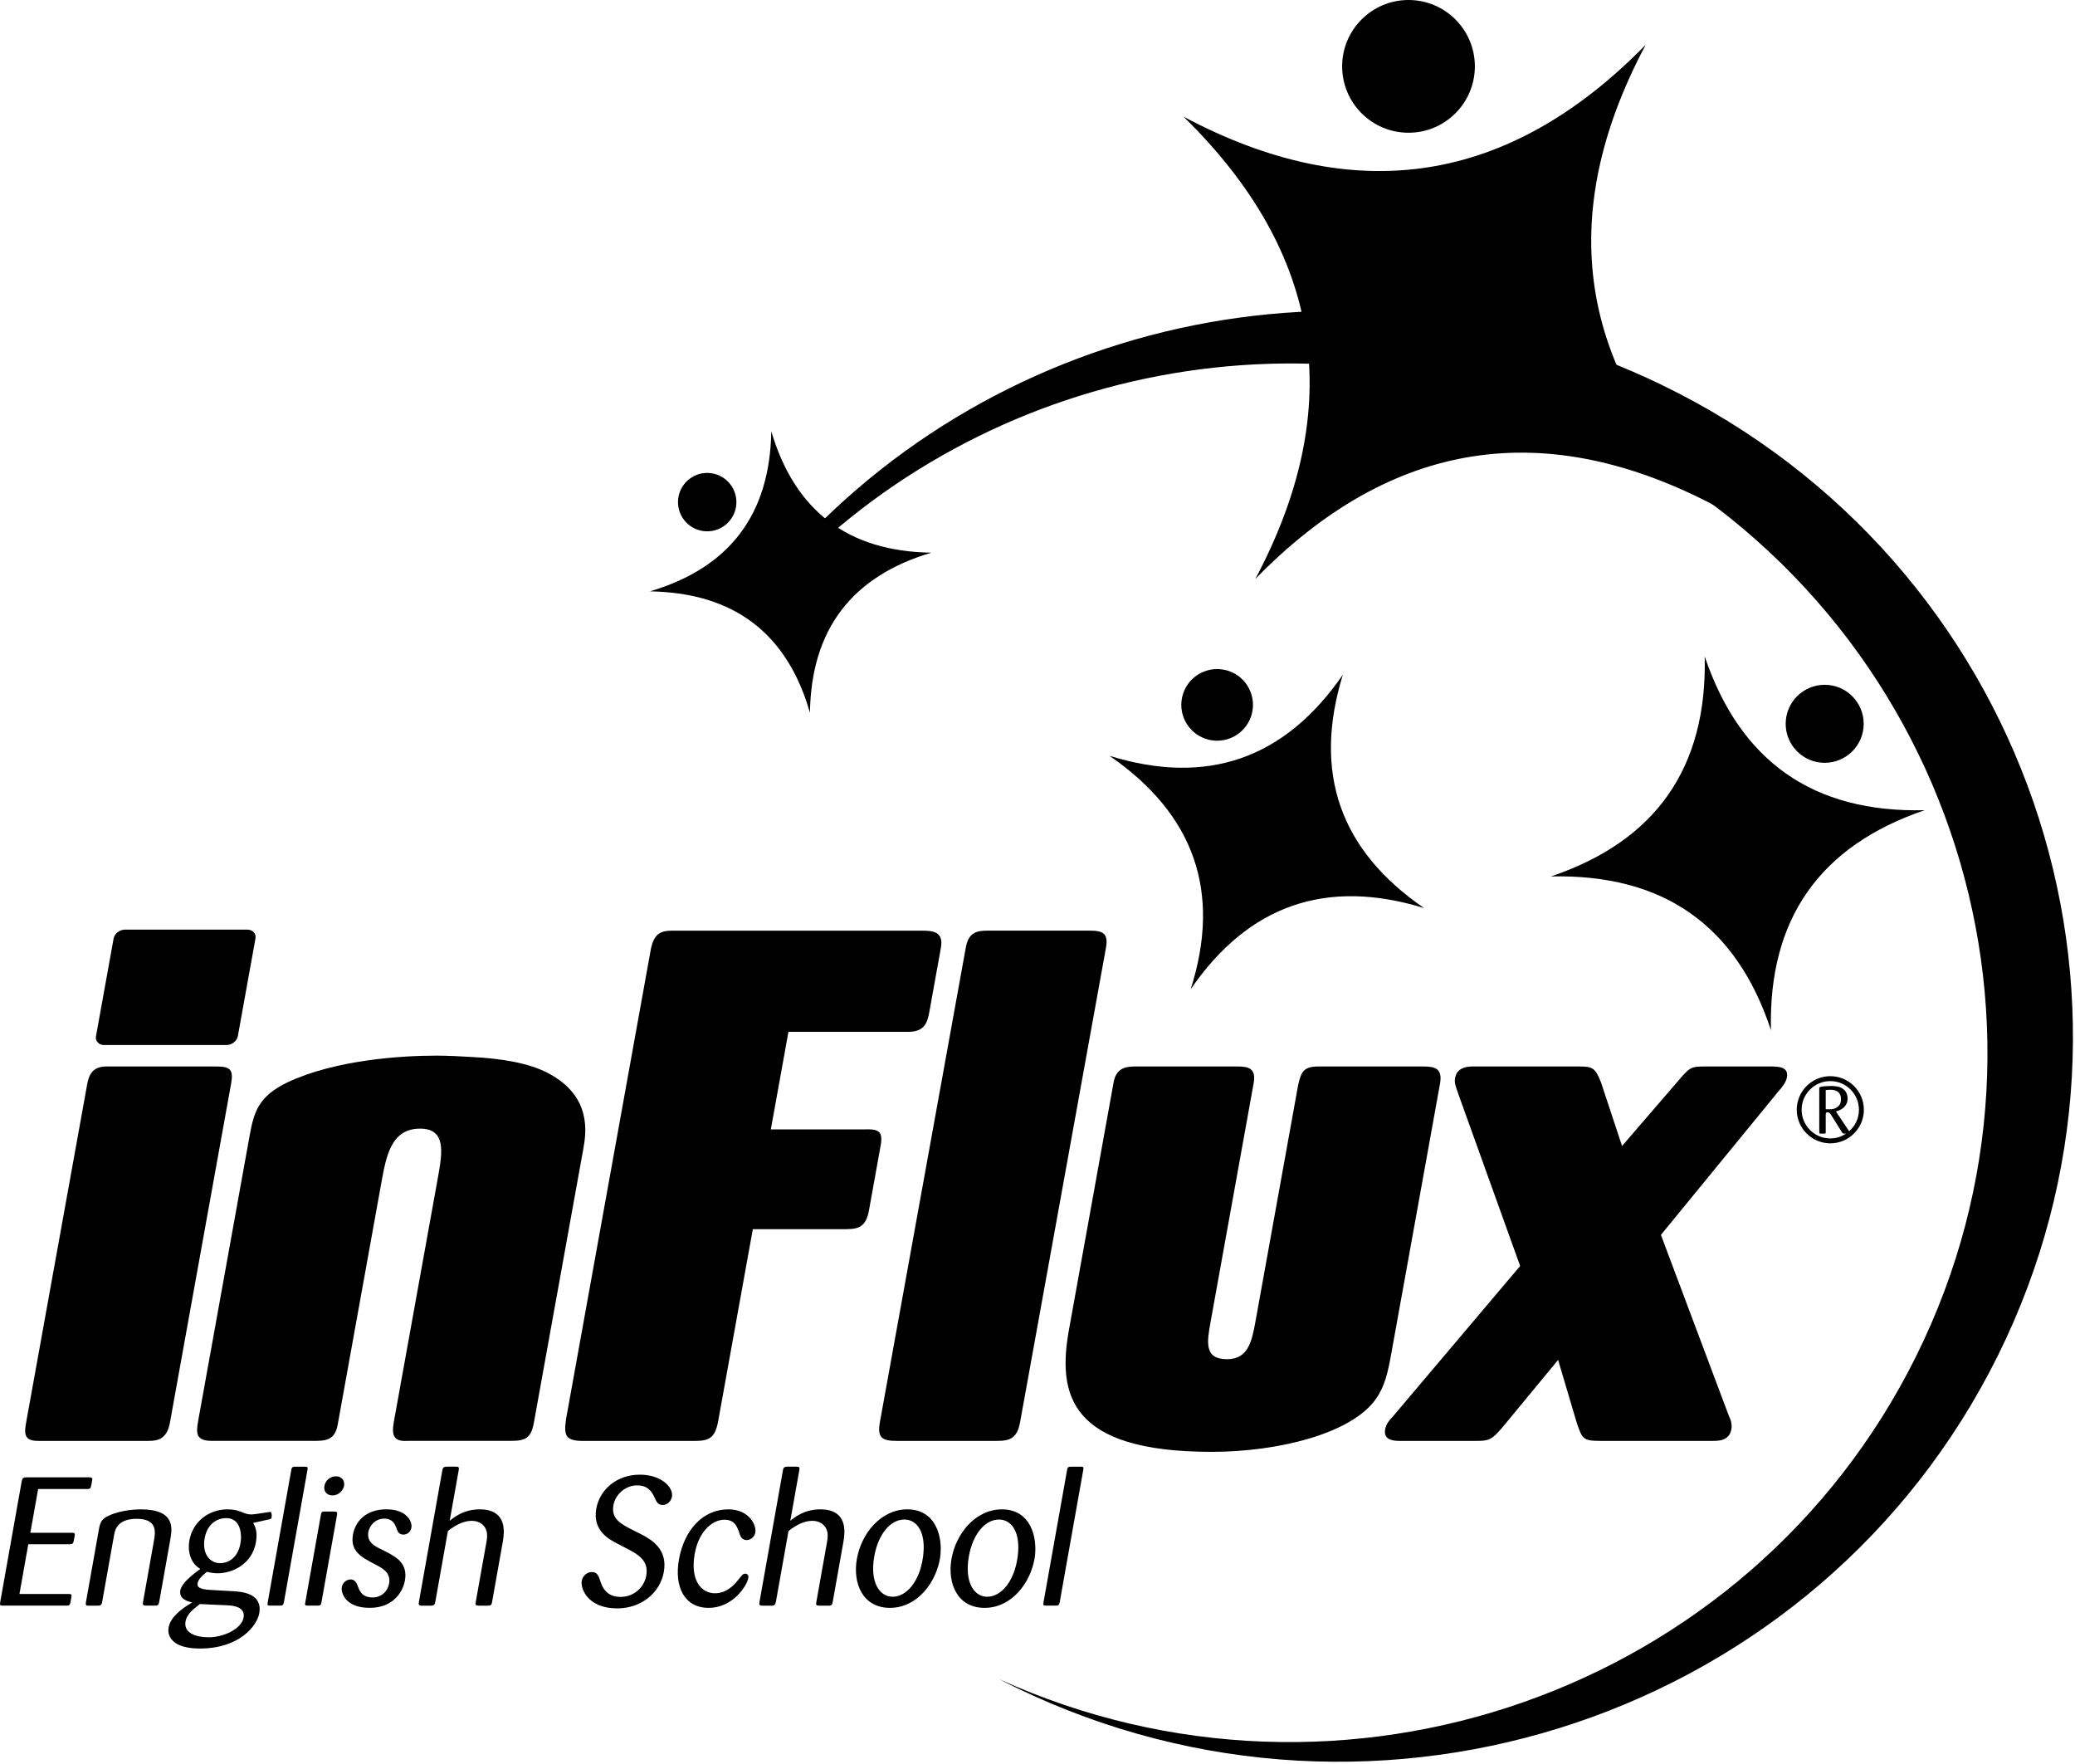 <svg width="773" height="657" viewBox="0 0 773 657" fill="none" xmlns="http://www.w3.org/2000/svg">
<g clip-path="url(#clip0_723_995)">
<path fill-rule="evenodd" clip-rule="evenodd" d="M619.28 143.48C754.78 209.22 810.73 371.14 744.21 505.05C677.68 638.97 513.85 694.26 378.33 628.51C376.28 627.51 374.23 626.49 372.22 625.44C499.76 683.36 651.55 630.51 713.76 505.27C776.97 378.01 723.81 224.17 595.05 161.7C489.72 110.6 366.38 136.47 290.38 217.24C289.32 216.44 288.31 215.61 287.31 214.73C365.93 119.75 503.02 87.07 619.28 143.47" fill="black"/>
<path d="M25.97 575.19C26.71 575.19 27.06 575.12 27.3 574.58C27.4 574.38 27.68 572.83 27.84 571.94C28.02 570.93 27.48 570.93 26.73 570.93H11.3L14.21 554.62H32.48C33.36 554.62 33.66 554.48 33.84 553.87C33.94 553.67 34.2 552.18 34.36 551.3C34.53 550.35 34 550.28 33.25 550.28H9.7C8.55 550.28 8.26 550.75 8.06 551.9L0.06 596.85C-0.15 598 0.18 598.06 1.19 598.06H24.74C25.55 598.06 26.04 598 26.22 596.98L26.61 594.81C26.8 593.73 26.4 593.73 25.52 593.73H7.24L10.54 575.19H25.97ZM63.45 573.37C64.16 569.38 65.37 562.21 52.52 562.21C51.77 562.21 45.41 562.21 40.46 564.58C37.96 565.73 37.33 566.94 36.87 569.52L32.01 596.79C31.81 597.94 32.11 598.15 33.07 598.07H36.39C37.34 598.07 37.84 597.94 38.05 596.72L42.5 571.75C42.8 570.05 43.64 565.72 50.88 565.72C58.8 565.72 57.89 570.79 57.33 573.98L53.28 596.71C53.06 597.93 53.45 598.06 54.53 598.06H58.25C59.02 597.93 59.19 597.32 59.3 596.71L63.46 573.36L63.45 573.37ZM100.3 565.92C100.87 565.78 101.08 565.72 101.17 565.25C101.2 565.05 101.41 563.15 100.66 563.15C100.26 563.15 94.81 564.1 93.79 564.1C92.17 564.1 91.35 563.76 89.9 563.15C88.56 562.68 87.23 562.2 84.79 562.2C77.62 562.2 71.77 566.93 70.55 573.77C70.21 575.67 70.26 577.7 70.87 579.59C71.83 582.57 73.47 583.65 74.62 584.39C72.44 586.01 67.69 589.46 67.18 592.37C66.6 595.62 69.84 596.43 71.58 596.9C67.21 599.42 63.47 602.53 62.82 606.19C62.24 609.43 64.26 612.14 68.32 613.29C69.74 613.7 71.64 614.04 74.41 614.04C89.3 614.04 95.76 605.51 96.58 600.91C97.9 593.52 90.15 592.91 87.21 592.71L80.04 592.31C76.15 592.11 73.21 591.9 73.6 589.73C73.84 588.38 75.17 586.96 77.07 585.47C78.31 585.74 79.41 586.01 81.1 586.01C86.44 586.01 93.86 582.76 95.33 574.5C96.05 570.44 95.03 568.61 94.32 567.26L100.31 565.91L100.3 565.92ZM74.45 597.46C76.12 597.6 83.38 597.87 84.86 597.94C87 598.07 91.45 598.56 90.75 602.48C89.97 606.88 83.01 609.86 77.8 609.86C73 609.86 68.35 608.24 69.11 603.98C69.61 601.2 71.95 599.44 74.46 597.47M89.79 572.49C89.78 573.3 89.71 574.12 89.56 574.93C88.59 580.41 84.94 582.24 81.97 582.24C78.45 582.24 75.16 579.06 76.24 572.97C77.25 567.28 81.23 565.46 84.28 565.46C85.84 565.46 87.03 566 87.84 566.75C88.17 567.15 89.75 568.57 89.79 572.5M99.73 596.85C99.52 598 99.72 598.06 100.8 598.06H104.25C105.13 598.06 105.56 597.93 105.75 596.85L114.56 547.39C114.74 546.37 114.48 546.31 113.46 546.31H110.08C109.2 546.31 108.72 546.38 108.54 547.39L99.73 596.85ZM125.56 564.3C125.75 563.22 125.52 563.01 124.43 563.01H120.91C119.76 563.01 119.69 563.42 119.53 564.3L113.73 596.84C113.56 597.79 113.51 598.05 114.53 598.05H118.18C119.19 598.05 119.55 597.99 119.75 596.84L125.55 564.3H125.56ZM128.2 553.27C128.43 551.25 127.11 549.89 125.22 549.89C123.05 549.89 121.23 551.38 120.86 553.48C120.52 555.38 121.58 557 123.89 557C126.2 557 127.87 555.17 128.21 553.28M141.78 576.96C139.54 575.87 136.56 574.38 137.23 570.59C137.58 568.63 139.53 565.65 143.18 565.65C146.43 565.65 147.22 568.01 147.74 569.3C148.14 570.45 148.55 571.6 150.3 571.6C151.66 571.6 152.97 570.65 153.26 569.03C153.64 566.86 151.64 562.19 143.92 562.19C136.2 562.19 132.34 566.79 131.49 571.59C130.38 577.81 134.65 580.05 139.73 582.68C142.46 584.1 145.69 585.73 144.95 589.86C144.51 592.36 142.41 595.01 138.82 595.01C135.23 595.01 134.29 593.11 133.61 591.62C133.33 590.88 133.15 590.41 133 590.07C132.71 589.46 132.1 588.3 130.61 588.3C129.26 588.3 127.66 589.32 127.32 591.22C126.97 593.18 128.6 598.88 137.66 598.88C139.35 598.88 143.03 598.74 146.32 596.23C148.68 594.4 150.34 591.56 150.84 588.72C151.97 582.36 147.64 580.06 144.44 578.3L141.77 576.95L141.78 576.96ZM177.23 596.72C177 598 177.27 598 178.41 598.07H181.79C183.01 598.07 183.15 597.67 183.36 596.45L187.36 573.98C187.79 571.2 189.26 562.2 178.7 562.2C172.61 562.2 168.94 565.31 167.52 566.47L170.9 547.52C171.08 546.51 170.85 546.3 169.83 546.3H166.25C165.29 546.37 164.96 546.7 164.81 547.52L156.06 596.65C155.88 597.66 156.01 598.07 157.03 598.07H160.62C161.7 598.07 161.98 597.67 162.2 596.45L166.86 570.26C169.53 568.16 172.61 566.47 175.72 566.47C178.36 566.47 180.42 567.82 181.13 569.92C181.72 571.55 181.4 573.37 181.14 574.79L177.23 596.72ZM236.17 570.12C231.45 567.75 227.59 565.86 228.52 560.65C229.22 556.72 232.88 553.27 237.34 553.27C241.8 553.27 243.06 556.11 244.04 558.21C244.57 559.43 245.18 560.57 246.87 560.57C248.56 560.57 250.02 559.22 250.33 557.46C250.93 554.08 246.44 549.28 238.39 549.28C229.8 549.28 223.41 554.76 222.12 562C220.69 570.05 226.93 573.36 229.4 574.65L232.74 576.4C237.52 578.84 241.79 581.07 240.75 586.89C239.96 591.29 236.16 594.81 231.15 594.81C225.47 594.81 224.13 590.54 223.49 588.45C223 587.03 222.45 585.54 220.49 585.54C218.94 585.54 217.11 586.69 216.72 588.86C216.2 591.77 219.02 599.09 229.92 599.09C238.72 599.09 245.88 593.46 247.3 585.48C248.83 576.89 242.47 573.44 239.39 571.75L236.16 570.12H236.17ZM275.63 571.61C275.98 572.69 276.76 573.64 278.11 573.64C279.12 573.64 281 572.96 281.39 570.79C281.86 568.16 279.13 562.2 271.35 562.2C261.67 562.2 254.86 570.05 252.93 580.88C251.11 591.09 255 598.89 264 598.89C273 598.89 278.25 590.69 278.77 587.78C279.03 586.29 277.91 586.16 277.64 586.16C276.83 586.16 276.47 586.63 275.34 588.05C273.94 589.81 271.06 593.46 266.33 593.46C261.25 593.46 257.03 588.66 258.81 578.71C260.24 570.66 265.19 566.06 269.86 566.06C273.85 566.06 274.71 568.83 275.64 571.61M304.11 596.72C303.88 598 304.15 598 305.29 598.07H308.67C309.89 598.07 310.03 597.67 310.25 596.45L314.25 573.98C314.68 571.2 316.15 562.2 305.59 562.2C299.5 562.2 295.83 565.31 294.41 566.47L297.78 547.52C297.96 546.51 297.73 546.3 296.71 546.3H293.12C292.16 546.37 291.83 546.7 291.69 547.52L282.94 596.65C282.76 597.66 282.89 598.07 283.91 598.07H287.5C288.58 598.07 288.86 597.67 289.08 596.45L293.74 570.26C296.42 568.16 299.49 566.47 302.6 566.47C305.24 566.47 307.3 567.82 308.01 569.92C308.6 571.55 308.27 573.37 308.02 574.79L304.11 596.72ZM350.2 580.34C351.39 572.48 348.63 562.2 338 562.2C328.18 562.2 320.91 571.13 319.22 580.6C317.6 589.67 321.31 598.89 331.53 598.89C341.75 598.89 348.72 589.4 350.2 580.34ZM343.86 579.86C342.6 589.2 337.62 594.75 332.55 594.75C327.48 594.75 324.01 589.13 325.7 579.66C327.13 571.61 331.58 565.99 336.93 565.99C341.46 565.99 345.12 570.52 343.86 579.86ZM385.45 580.34C386.64 572.48 383.88 562.2 373.25 562.2C363.44 562.2 356.16 571.13 354.47 580.6C352.86 589.67 356.56 598.89 366.78 598.89C377 598.89 383.97 589.4 385.44 580.34M379.11 579.86C377.85 589.2 372.87 594.75 367.79 594.75C362.71 594.75 359.25 589.13 360.94 579.66C362.37 571.61 366.83 565.99 372.17 565.99C376.7 565.99 380.36 570.52 379.11 579.86ZM388.74 596.85C388.54 598 388.73 598.06 389.81 598.06H393.26C394.14 598.06 394.57 597.93 394.76 596.85L403.57 547.39C403.75 546.37 403.49 546.31 402.47 546.31H399.09C398.22 546.31 397.73 546.38 397.55 547.39L388.73 596.85H388.74Z" fill="black"/>
<path fill-rule="evenodd" clip-rule="evenodd" d="M587.48 530.24C589.42 535.9 589.81 536.7 596.01 536.7H638.01C640.16 536.7 644.2 536.7 644.98 532.39C645.32 530.51 644.8 528.89 644.02 527.28L618.74 459.97L662.6 406.4C664.29 404.52 665.39 402.9 665.68 401.28C666.41 397.24 662.37 397.24 659.41 397.24H635.18C629.8 397.24 629.48 397.51 624.69 403.16L604.26 426.86L596.42 403.16C594.21 397.51 593.19 397.24 587.8 397.24H549.03C547.15 397.24 542.83 397.24 542.06 401.55C541.77 403.16 542.11 404.24 543.36 407.74L566.3 471.55L518.72 527.81C517.4 529.16 516.35 530.5 516.01 532.39C515.38 535.9 518.19 536.7 521.16 536.7H549.96C554.54 536.7 555.67 536.43 559.77 531.58L580.44 506.54L587.47 530.23L587.48 530.24Z" fill="black"/>
<path fill-rule="evenodd" clip-rule="evenodd" d="M536.44 403.7C537.46 398.04 534.65 397.24 530.34 397.24H491.03C485.11 397.24 484.62 399.93 483.58 404.24L467.69 492.27C466.33 499.81 464.9 506.27 457.09 506.27C448.47 506.27 449.64 499.81 451 492.27L467.03 403.43C468.05 397.78 464.92 397.24 460.88 397.24H422.92C419.42 397.24 415.82 397.78 414.85 403.16L398.23 495.23C393.86 519.46 398.36 540.78 451.39 540.78C476.16 540.78 503.5 534 512.56 521.08C515.81 516.5 517 511.39 518.26 504.38L536.44 403.69V403.7Z" fill="black"/>
<path fill-rule="evenodd" clip-rule="evenodd" d="M327.79 529.7C326.72 535.63 328.68 536.7 334.07 536.7H371.49C376.34 536.7 378.95 535.62 380.02 529.7L411.99 353.1C412.96 347.71 411.01 346.64 405.89 346.64H368.2C364.43 346.64 360.88 346.91 359.81 352.83L327.79 529.7Z" fill="black"/>
<path fill-rule="evenodd" clip-rule="evenodd" d="M315.46 457.82C320.03 457.82 322.65 456.74 323.72 450.82L328.04 426.87C329.01 421.48 327.59 420.41 321.62 420.68H287.16L293.72 384.33H338.41C343.79 384.33 345.36 381.64 346.13 377.33L350.5 353.11C351.57 347.18 347.9 346.65 343.59 346.65H250.44C245.86 346.65 243.73 348 242.54 353.11L210.86 528.63C210.06 534.56 210.48 536.71 217.21 536.71H258.94C264.05 536.71 266.4 535.63 267.52 529.45L280.45 457.84H315.45L315.46 457.82Z" fill="black"/>
<path fill-rule="evenodd" clip-rule="evenodd" d="M86.09 403.7C87.01 398.59 85.91 397.24 80.79 397.24H40.41C34.27 396.97 33.09 400.47 32.41 404.24L9.86 529.16C9.08 533.46 8.5 536.7 14.15 536.7H55.34C58.57 536.7 62.17 536.16 63.29 529.97L86.08 403.71L86.09 403.7Z" fill="black"/>
<path fill-rule="evenodd" clip-rule="evenodd" d="M217.3 427.93C218.37 422.01 220.53 408.54 204.58 399.93C197.23 395.89 186.48 394.27 176.35 393.74C171.82 393.47 167.02 393.2 162.45 393.2C149.25 393.2 124.74 394.82 107.08 403.16C96.46 408.28 94.64 413.93 93.03 422.81L73.84 529.15C72.97 534 73.02 536.69 78.94 536.69H116.63C120.94 536.69 124.71 536.69 125.78 530.77L142.06 440.58C143.86 430.62 145.7 420.39 156.47 420.39C166.16 420.39 164.88 429 163.17 438.43L146.7 529.69C145.73 535.08 146.99 537 151.9 536.69H190.13C195.51 536.69 197.81 535.88 198.88 529.96L217.3 427.93Z" fill="black"/>
<path fill-rule="evenodd" clip-rule="evenodd" d="M92.11 346.26H46.58C44.57 346.26 42.65 347.75 42.33 349.56L35.76 385.96C35.43 387.77 36.81 389.25 38.82 389.25H84.35C86.36 389.25 88.28 387.77 88.6 385.96L95.17 349.56C95.5 347.75 94.12 346.26 92.11 346.26Z" fill="black"/>
<path fill-rule="evenodd" clip-rule="evenodd" d="M577.8 326.45C619.55 325.52 646.84 344.59 659.73 383.71C658.73 342.41 677.81 315.12 716.99 301.78C675.62 302.79 648.32 283.72 635.06 244.52C636 285.9 616.92 313.2 577.79 326.45" fill="black"/>
<path fill-rule="evenodd" clip-rule="evenodd" d="M242.12 220.26C273.37 220.78 293.23 235.84 301.73 265.47C302.18 234.56 317.24 214.7 346.94 205.86C315.97 205.41 296.11 190.35 287.33 160.65C286.83 191.63 271.77 211.49 242.12 220.26Z" fill="black"/>
<path fill-rule="evenodd" clip-rule="evenodd" d="M263.88 176.17C269.88 176.4 274.56 181.46 274.32 187.46C274.09 193.46 269.03 198.13 263.03 197.9C257.03 197.67 252.35 192.61 252.58 186.61C252.81 180.6 257.87 175.93 263.87 176.16" fill="black"/>
<path fill-rule="evenodd" clip-rule="evenodd" d="M679.75 255.07C687.77 255.07 694.28 261.58 694.28 269.6C694.28 277.62 687.77 284.13 679.75 284.13C671.73 284.13 665.22 277.62 665.22 269.6C665.22 261.58 671.73 255.07 679.75 255.07Z" fill="black"/>
<path fill-rule="evenodd" clip-rule="evenodd" d="M413.34 281.53C445 303.36 455.07 332.32 443.57 368.46C465.1 337.11 494.07 327.04 530.5 338.23C499.08 316.67 489.01 287.71 500.26 251.3C478.64 282.69 449.67 292.76 413.33 281.53" fill="black"/>
<path fill-rule="evenodd" clip-rule="evenodd" d="M456.41 249.54C463.6 251.19 468.08 258.35 466.43 265.54C464.78 272.72 457.61 277.21 450.43 275.56C443.25 273.91 438.76 266.75 440.41 259.56C442.06 252.38 449.22 247.9 456.41 249.55" fill="black"/>
<path fill-rule="evenodd" clip-rule="evenodd" d="M440.88 43.44C504.92 77.54 562.29 68.62 613.08 16.67C578.93 80.78 587.85 138.15 639.85 188.86C575.69 154.78 518.31 163.7 467.66 215.64C501.68 151.55 492.77 94.18 440.88 43.44Z" fill="black"/>
<path fill-rule="evenodd" clip-rule="evenodd" d="M524.71 0C538.36 0 549.43 11.07 549.43 24.72C549.43 38.37 538.36 49.44 524.71 49.44C511.06 49.44 499.99 38.37 499.99 24.72C499.99 11.07 511.06 0 524.71 0Z" fill="black"/>
<path fill-rule="evenodd" clip-rule="evenodd" d="M680.14 406.03C680.63 405.96 681.01 405.91 681.72 405.91C682.8 405.91 685.83 405.91 685.83 409.52C685.83 411.76 684.29 412.97 682.13 413.18C681.76 413.2 681.58 413.2 680.14 413.18V406.03ZM677.75 421.84C677.75 422.24 677.88 422.25 678.22 422.25H679.67C680.03 422.25 680.14 422.16 680.14 421.73V415.18C680.14 414.91 680.11 414.29 680.8 414.29C681.49 414.29 681.87 414.85 682.1 415.21L686.25 421.85C686.417 422.117 686.657 422.25 686.97 422.25H687.72C686.03 423.37 684 424.04 681.84 424.04C675.95 424.04 671.16 419.25 671.16 413.36C671.16 407.47 675.95 402.69 681.84 402.69C687.73 402.69 692.51 407.48 692.51 413.36C692.51 416.55 691.1 419.41 688.87 421.37L683.93 413.99C686.69 413.29 688.29 411.57 688.29 409.2C688.29 406.99 687.05 405.95 686.79 405.75C685.43 404.58 683.35 404.5 681.99 404.5C680.7 404.5 678.68 404.66 678.12 404.85C677.8 404.98 677.73 405.1 677.73 405.62V421.83L677.75 421.84ZM681.85 400.85C688.73 400.85 694.35 406.48 694.35 413.36C694.35 420.24 688.73 425.87 681.85 425.87C674.97 425.87 669.34 420.24 669.34 413.36C669.34 406.48 674.96 400.85 681.85 400.85Z" fill="black"/>
</g>
<defs>
<clipPath id="clip0_723_995">
<rect width="772.24" height="656.22" fill="white"/>
</clipPath>
</defs>
</svg>
